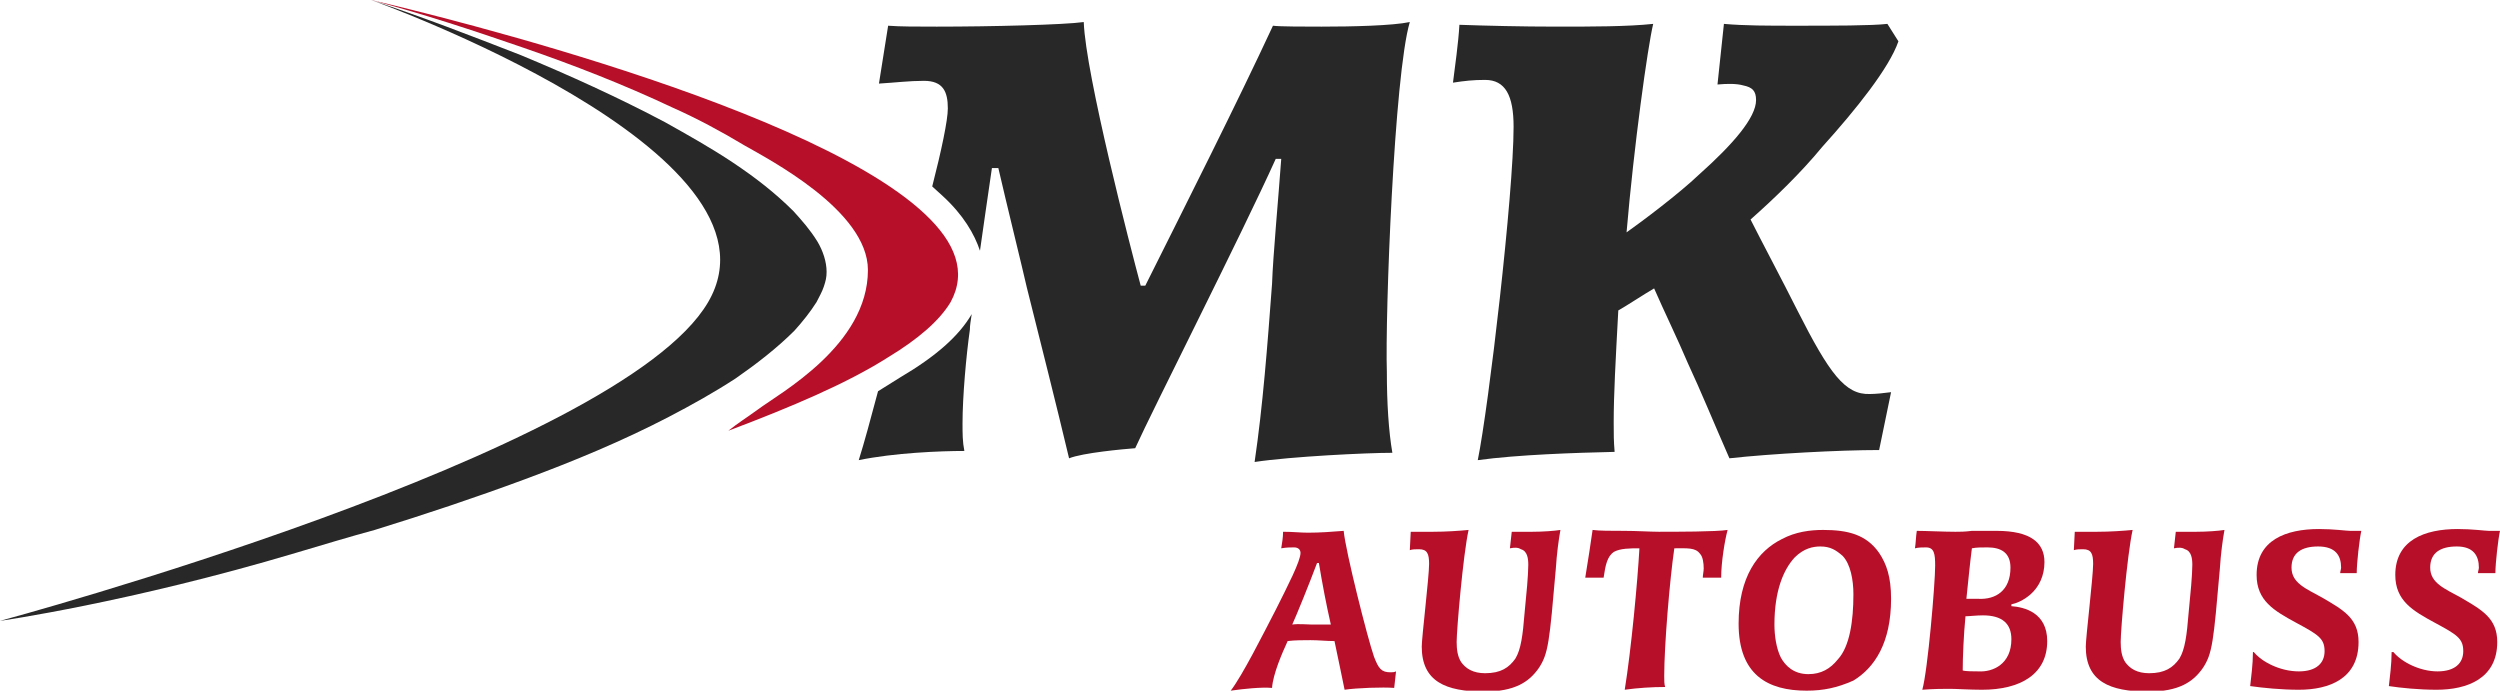 <?xml version="1.0" encoding="utf-8"?>
<!-- Generator: Adobe Illustrator 19.0.0, SVG Export Plug-In . SVG Version: 6.00 Build 0)  -->
<svg version="1.1" id="Layer_1" xmlns="http://www.w3.org/2000/svg" xmlns:xlink="http://www.w3.org/1999/xlink" x="0px" y="0px"
	 viewBox="0 0 272.2 75.2" style="enable-background:new 0 0 272.2 75.2;" xml:space="preserve">
<style type="text/css">
	.st0{fill:#B70F2A;}
	.st1{fill:#292829;}
</style>
<g>
	<path class="st0" d="M151.8,74.9c-1.2-0.1-4.1,0-5.4,0.2c-0.2-0.9-0.6-3-1.1-5.3c-0.9,0-1.7-0.1-2.6-0.1c-0.7,0-1.8,0-2.5,0.1
		c-0.6,1.3-1.6,3.6-1.7,5.1c-1.2-0.1-3.1,0.1-4.5,0.3c1.3-1.7,3.5-6.1,4.9-8.8c1.3-2.6,2.7-5.3,2.7-6.2c0-0.3-0.2-0.6-0.7-0.6
		c-0.4,0-0.8,0-1.4,0.1c0.1-0.6,0.2-1.2,0.2-1.8c1.1,0,1.9,0.1,2.7,0.1c1.3,0,2.7-0.1,3.9-0.2c0.2,2.2,2.6,11.7,3.3,13.7
		c0.5,1.3,0.8,1.7,1.8,1.7c0.2,0,0.4,0,0.6-0.1L151.8,74.9 M142.8,68c0.6,0,1.3,0,2.1,0c-0.5-2.2-0.9-4.3-1.3-6.7h-0.2
		c-0.9,2.4-2.2,5.6-2.7,6.7C141.4,67.9,142.3,68,142.8,68L142.8,68z"/>
	<path class="st0" d="M153.6,57.9h2.4c1.4,0,2.9-0.1,3.9-0.2c-0.6,2.7-1.3,10.9-1.3,12.2c0,0.8,0.1,1.6,0.5,2.2
		c0.5,0.7,1.3,1.2,2.6,1.2c1.7,0,2.6-0.6,3.3-1.6c0.6-1,0.8-2.5,1-5c0.2-2,0.4-4.1,0.4-5.2c0-0.7-0.1-1.5-0.8-1.7
		c-0.3-0.2-0.7-0.2-1.2-0.1l0.2-1.8h2.2c1.2,0,2.5-0.1,3.1-0.2c-0.2,1.1-0.4,2.6-0.5,4.2c-0.7,8-0.8,9.3-1.9,10.9
		c-1,1.4-2.5,2.5-5.9,2.5c-4.2,0-6.8-1.1-6.8-4.9c0-1,0.8-7.6,0.8-9c0-1.1-0.2-1.6-1.1-1.6c-0.4,0-0.7,0-1,0.1L153.6,57.9"/>
	<path class="st0" d="M185.4,62.9c0-0.3,0.1-0.7,0.1-1c0-0.6-0.1-1.3-0.4-1.6c-0.5-0.7-1.4-0.6-2.8-0.6c-0.5,3.4-1.1,10.6-1.1,13.9
		c0,0.5,0,0.9,0.1,1.2c-1.4,0-3,0.1-4.4,0.3c0.7-4.3,1.4-11.8,1.6-15.4c-1,0-2.1,0-2.8,0.4c-0.7,0.5-0.9,1.4-1.1,2.8h-2
		c0.3-1.8,0.6-3.8,0.8-5.2c0.7,0.1,2,0.1,3.4,0.1c1.4,0,2.9,0.1,3.8,0.1c1.8,0,6.3,0,7.5-0.2c-0.3,1.1-0.7,3.5-0.7,5.2H185.4"/>
	<path class="st0" d="M196.7,75.2c-4.2,0-7.4-1.7-7.4-7.3c0-5.1,2.1-7.9,4.7-9.2c1.5-0.8,3.1-1,4.5-1c2.7,0,4.7,0.5,6.1,2.5
		c0.8,1.2,1.3,2.6,1.3,5c0,4.8-1.8,7.5-4.1,8.9C200,74.9,198.5,75.2,196.7,75.2L196.7,75.2 M196.9,73.4c1.4,0,2.4-0.6,3.2-1.6
		c1.3-1.4,1.7-4.2,1.7-7.1c0-1.5-0.3-3.3-1.2-4.2c-0.7-0.6-1.3-1-2.4-1c-0.8,0-1.8,0.2-2.8,1.2c-1.2,1.3-2.2,3.6-2.2,7.3
		c0,1.2,0.2,2.6,0.7,3.6C194.4,72.5,195.3,73.4,196.9,73.4L196.9,73.4z"/>
	<path class="st0" d="M219,66c1.4,0.1,3.9,0.7,3.9,3.8c0,3.6-2.9,5.3-7.1,5.3c-1.3,0-2.8-0.1-3.5-0.1c-0.7,0-1.7,0-3,0.1
		c0.6-2.1,1.4-11.6,1.4-13.5c0-1.3-0.1-2-1-2c-0.4,0-0.8,0-1.2,0.1c0.1-0.6,0.1-1.3,0.2-1.9c1,0,3,0.1,4.2,0.1c0.5,0,1,0,1.8-0.1
		c0.7,0,1.6,0,2.7,0c3.7,0,5.2,1.3,5.2,3.4c0,1.5-0.6,2.7-1.5,3.5c-0.8,0.7-1.6,1-2.1,1.1V66 M219,69.6c0-1.7-1-2.6-3.1-2.6
		c-0.7,0-1.5,0.1-1.9,0.1c-0.2,2.1-0.3,4.5-0.3,5.9c0.3,0.1,1.2,0.1,1.7,0.1C217,73.2,219,72.3,219,69.6L219,69.6z M218.9,61.8
		c0-1.6-1-2.2-2.5-2.2c-0.7,0-1.2,0-1.7,0.1c-0.2,1.5-0.4,3.6-0.6,5.5c0.4,0,0.8,0,1.3,0C217.3,65.3,218.9,64.3,218.9,61.8
		L218.9,61.8z"/>
	<path class="st0" d="M225.9,57.9h2.4c1.4,0,2.9-0.1,3.9-0.2c-0.6,2.7-1.3,10.9-1.3,12.2c0,0.8,0.1,1.6,0.5,2.2
		c0.5,0.7,1.3,1.2,2.6,1.2c1.7,0,2.6-0.6,3.3-1.6c0.6-1,0.8-2.5,1-5c0.2-2,0.4-4.1,0.4-5.2c0-0.7-0.1-1.5-0.8-1.7
		c-0.3-0.2-0.7-0.2-1.2-0.1l0.2-1.8h2.2c1.2,0,2.5-0.1,3.1-0.2c-0.2,1.1-0.4,2.6-0.5,4.2c-0.7,8-0.8,9.3-1.9,10.9
		c-1,1.4-2.5,2.5-5.9,2.5c-4.2,0-6.8-1.1-6.8-4.9c0-1,0.8-7.6,0.8-9c0-1.1-0.2-1.6-1.1-1.6c-0.3,0-0.7,0-1,0.1L225.9,57.9"/>
	<path class="st0" d="M254.8,62.4c0-0.2,0.1-0.4,0.1-0.6c0-1.3-0.6-2.3-2.5-2.3c-1.8,0-2.9,0.7-2.9,2.3c0,1.7,1.6,2.3,3.4,3.3
		c2.2,1.3,3.9,2.2,3.9,4.8c0,4-3.2,5.2-6.5,5.2c-1.9,0-3.9-0.2-5.3-0.4c0.1-0.9,0.3-2.4,0.3-3.7l0.1,0c0.9,1.1,2.9,2.1,4.9,2.1
		c1.9,0,2.8-0.9,2.8-2.2c0-1.4-0.7-1.8-3.1-3.1c-2.4-1.3-4.3-2.4-4.3-5.2c0-3.8,3.2-5,6.8-5c1.6,0,3,0.2,3.4,0.2c0.3,0,0.8,0,1.2,0
		c-0.2,0.9-0.5,3.5-0.5,4.6H254.8"/>
	<path class="st0" d="M269.8,62.4c0-0.2,0.1-0.4,0.1-0.6c0-1.3-0.6-2.3-2.4-2.3c-1.8,0-2.9,0.7-2.9,2.3c0,1.7,1.6,2.3,3.4,3.3
		c2.2,1.3,3.9,2.2,3.9,4.8c0,4-3.3,5.2-6.6,5.2c-1.9,0-3.9-0.2-5.2-0.4c0.1-0.9,0.3-2.4,0.3-3.7l0.2,0c0.9,1.1,2.9,2.1,4.8,2.1
		c1.9,0,2.8-0.9,2.8-2.2c0-1.4-0.7-1.8-3.1-3.1c-2.4-1.3-4.3-2.4-4.3-5.2c0-3.8,3.2-5,6.8-5c1.6,0,3,0.2,3.4,0.2c0.3,0,0.8,0,1.2,0
		c-0.2,0.9-0.5,3.5-0.5,4.6H269.8"/>
	<path class="st0" d="M100.7,23.3C87.2,10.6,40.4,0,40.4,0C46,1.5,51.5,3.3,57,5.2c5.5,1.9,10.9,4,16.2,6.5c2.7,1.2,5.3,2.6,7.8,4.1
		c2.6,1.5,13.5,7.1,13.5,13.6c0,8.2-9.6,13.4-12,15.2c-1.1,0.8-2.2,1.5-3.2,2.3c6.9-2.6,13-5.2,17.4-8c3.3-2,5.6-4,6.8-6
		C105.3,29.6,104,26.4,100.7,23.3"/>
	<path class="st1" d="M77.1,32.9C67.4,49.5,0,67.6,0,67.6s14.1-2,32.2-7.4c2.7-0.8,6-1.8,8.6-2.5c5.5-1.7,10.9-3.5,16.3-5.5
		c5.4-2,10.7-4.2,15.7-6.8c2.5-1.3,5-2.7,7.3-4.2c2.3-1.6,4.5-3.3,6.4-5.2c0.9-1,1.7-2,2.4-3.1c0.3-0.6,0.6-1.1,0.8-1.7
		c0.2-0.6,0.3-1,0.3-1.6c0-1.1-0.4-2.3-1-3.3C88.2,25,87.3,24,86.4,23c-2-2-4.2-3.7-6.6-5.3c-2.4-1.6-4.9-3-7.4-4.4
		c-5.1-2.7-10.4-5.1-15.7-7.3C51.3,3.9,45.9,1.8,40.4,0C40.4,0,86.7,16.5,77.1,32.9"/>
	<path class="st1" d="M195.7,33.8c-1.5-3-4.1-7.9-5.1-9.9c2.6-2.3,5.5-5.1,7.8-7.9c3.7-4.1,7.3-8.6,8.3-11.5l-1.2-1.9
		c-1.7,0.2-5.9,0.2-10.1,0.2c-2.8,0-5.5,0-7.7-0.2L187,9.2c1.1-0.1,2.1-0.1,2.8,0.1c1,0.2,1.4,0.6,1.4,1.6c0,1.9-2.5,4.8-6.2,8.1
		c-2.2,2.1-6.2,5.1-7.9,6.3c0.8-9.4,2.3-20.2,2.9-22.7c-2.8,0.3-6.7,0.3-10.5,0.3c-3.8,0-7.8-0.1-10.6-0.2c-0.1,1.9-0.5,4.7-0.7,6.3
		c1.3-0.2,2.2-0.3,3.5-0.3c2.2,0,3.1,1.7,3.1,5.1c0,7.3-2.7,30.4-3.9,36.3c4.4-0.6,10.6-0.8,14.9-0.9c-0.1-1.2-0.1-1.9-0.1-3.2
		c0-3.1,0.2-6.6,0.5-12.2c0.9-0.5,2.7-1.7,3.9-2.4c1,2.3,2.6,5.6,3.7,8.2c1.4,3,2.7,6.2,4.5,10.3c4.5-0.5,12-0.9,16.3-0.9l1.3-6.3
		c-0.7,0.1-1.7,0.2-2.3,0.2C200.9,43,199.2,40.7,195.7,33.8"/>
	<path class="st1" d="M153.5,2.4c-1.9,0.4-6.3,0.5-9.6,0.5c-1.7,0-4.6,0-5.3-0.1c-3.9,8.4-9.5,19.5-13.9,28.3h-0.5
		c-1.1-4.1-6-23-6.2-28.7c-2.1,0.3-10.1,0.5-16,0.5c-2.2,0-4,0-5.3-0.1l-1,6.3c1.7-0.1,3.3-0.3,4.9-0.3c2.1,0,2.6,1.2,2.6,3
		c0,1.3-0.7,4.6-1.7,8.5l1.1,1c2.3,2.1,3.5,4.2,4.1,6c0.4-2.7,0.8-5.7,1.3-9h0.7c0.8,3.5,2.7,11.2,3.1,13c1.4,5.6,3.2,12.7,4.6,18.6
		c1.5-0.6,5.9-1,7.2-1.1c1.8-4,11.6-23.3,15.3-31.5h0.6c-0.3,4.2-0.9,10.6-1,13.6c-0.5,6.7-1,13.3-1.9,19.4c4-0.6,12.2-1,15-1
		c-0.4-2.3-0.6-5.4-0.6-8.8C150.8,34.3,151.8,8.1,153.5,2.4"/>
	<path class="st1" d="M98,41.1l-2.4,1.5c-0.8,3-1.5,5.6-2.1,7.5c3.9-0.8,8.9-1,11.5-1c-0.2-1-0.2-1.9-0.2-3c0-2.9,0.4-7.4,0.8-10.2
		c0-0.5,0.1-1,0.2-1.7v0C104.4,36.6,101.9,38.8,98,41.1"/>
</g>
</svg>
